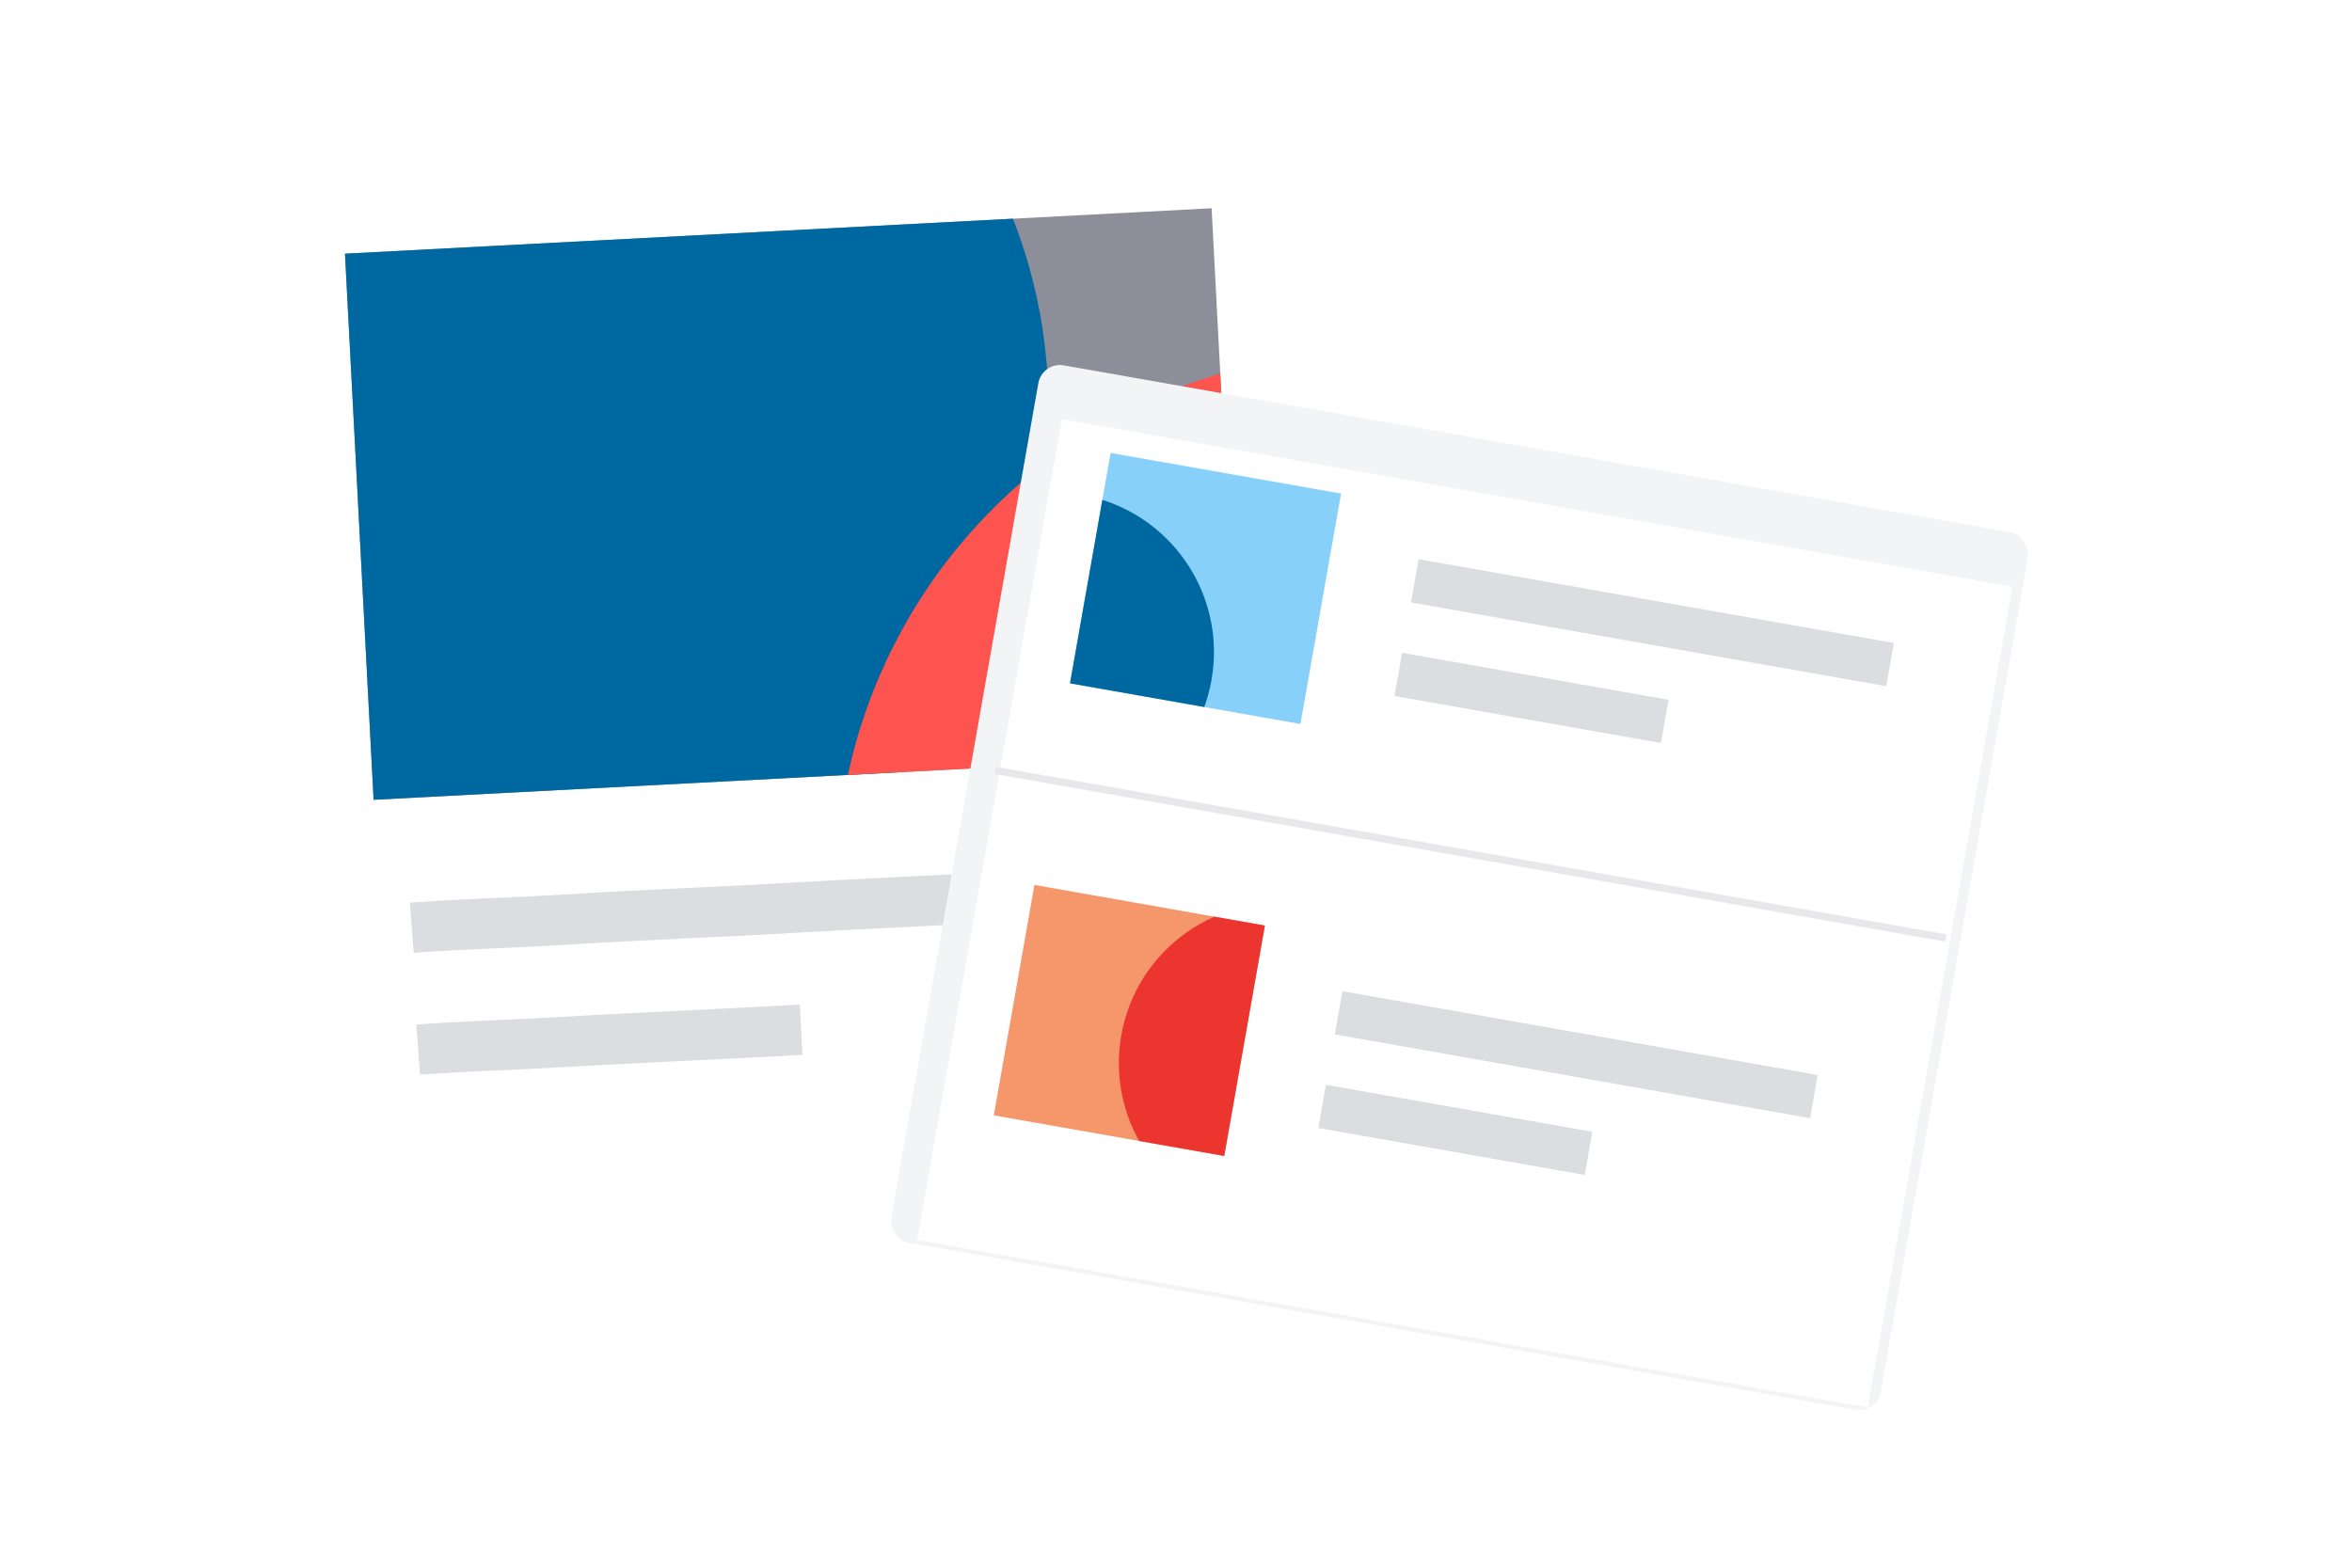 <svg width="396" height="264" viewBox="0 0 396 264" fill="none" xmlns="http://www.w3.org/2000/svg"> <g filter="url(#postLayoutfilter0_d)"> <rect width="169.359" height="187.354" transform="translate(45.734 25.355) rotate(-3)" fill="white"/> <path d="M69.332 151.996C70.74 151.887 74.929 151.604 80.428 151.35C87.301 151.033 87.303 151.086 93.115 150.75C98.928 150.413 99.981 150.293 114.255 149.61C128.528 148.926 125.886 149.064 133.283 148.645C140.681 148.225 141.737 148.153 155.481 147.481C166.477 146.944 179.443 146.259 184.551 145.984" stroke="#DCDDE1" stroke-width="8.468"/> <path d="M70.406 172.519C71.814 172.414 76.004 172.14 81.502 171.882C88.374 171.559 88.377 171.605 94.189 171.272C100.002 170.94 99.472 170.94 113.745 170.248C128.018 169.555 126.96 169.598 134.887 169.174" stroke="#DCDDE1" stroke-width="8.468"/> <g clip-path="url(#postLayoutclip0)"> <rect x="58.082" y="38.487" width="146.115" height="92.089" transform="rotate(-3 58.082 38.487)" fill="#8C8F9A"/> <circle cx="89.638" cy="64.291" r="86.897" transform="rotate(-3 89.638 64.291)" fill="#0068A0"/> <circle cx="231.01" cy="145.256" r="90.269" transform="rotate(-3 231.01 145.256)" fill="#FE544F"/> </g> </g> <rect x="175.465" y="60.886" width="169.177" height="150.051" rx="3.694" transform="rotate(10 175.465 60.886)" fill="#F3F4F5"/> <g filter="url(#postLayoutfilter1_d)"> <rect x="178.789" y="66.079" width="162.516" height="140.355" transform="rotate(10 178.789 66.079)" fill="white"/> </g> <path d="M238.203 97.808C239.182 97.981 242.094 98.494 245.912 99.167C250.684 100.009 250.684 100.009 254.722 100.721C258.76 101.433 259.494 101.562 269.405 103.31C279.316 105.058 277.481 104.734 282.62 105.64C287.759 106.546 288.493 106.676 298.037 108.359C305.673 109.705 314.678 111.293 318.227 111.918" stroke="#DCDDE1" stroke-width="7.387"/> <path d="M225.375 170.557C226.354 170.73 229.266 171.243 233.084 171.916C237.856 172.758 237.856 172.758 241.894 173.47C245.932 174.182 246.666 174.311 256.577 176.059C266.488 177.806 264.653 177.483 269.792 178.389C274.931 179.295 275.665 179.424 285.209 181.107C292.844 182.454 301.85 184.042 305.399 184.667" stroke="#DCDDE1" stroke-width="7.387"/> <path d="M235.426 113.57C236.406 113.743 239.324 114.258 243.148 114.932C247.928 115.775 247.928 115.775 251.973 116.488C256.018 117.201 255.65 117.137 265.579 118.887C275.507 120.638 274.772 120.508 280.287 121.481" stroke="#DCDDE1" stroke-width="7.387"/> <path d="M222.598 186.319C223.578 186.492 226.495 187.006 230.32 187.681C235.1 188.524 235.1 188.524 239.145 189.237C243.19 189.95 242.822 189.885 252.751 191.636C262.679 193.387 261.944 193.257 267.459 194.229" stroke="#DCDDE1" stroke-width="7.387"/> <g clip-path="url(#postLayoutclip1)"> <rect width="39.398" height="39.398" transform="translate(186.992 76.276) rotate(10)" fill="#86D0F9"/> <circle cx="177.478" cy="109.837" r="26.912" transform="rotate(10 177.478 109.837)" fill="#0068A0"/> </g> <g clip-path="url(#postLayoutclip2)"> <rect width="39.398" height="39.398" transform="translate(174.164 149.025) rotate(10)" fill="#F6966B"/> <circle cx="215.291" cy="179.013" r="26.912" transform="rotate(10 215.291 179.013)" fill="#EC352F"/> </g> <line x1="167.564" y1="129.734" x2="327.611" y2="157.955" stroke="#E8E8EB" stroke-width="1.231"/> <defs> <filter id="postLayoutfilter0_d" x="37.266" y="12.257" width="195.869" height="212.897" filterUnits="userSpaceOnUse" color-interpolation-filters="sRGB"> <feFlood flood-opacity="0" result="BackgroundImageFix"/> <feColorMatrix in="SourceAlpha" type="matrix" values="0 0 0 0 0 0 0 0 0 0 0 0 0 0 0 0 0 0 127 0"/> <feMorphology radius="3.175" operator="erode" in="SourceAlpha" result="effect1_dropShadow"/> <feOffset dy="4.234"/> <feGaussianBlur stdDeviation="5.822"/> <feColorMatrix type="matrix" values="0 0 0 0 0 0 0 0 0 0 0 0 0 0 0 0 0 0 0.25 0"/> <feBlend mode="normal" in2="BackgroundImageFix" result="effect1_dropShadow"/> <feBlend mode="normal" in="SourceGraphic" in2="effect1_dropShadow" result="shape"/> </filter> <filter id="postLayoutfilter1_d" x="142.038" y="58.2" width="209.18" height="191.204" filterUnits="userSpaceOnUse" color-interpolation-filters="sRGB"> <feFlood flood-opacity="0" result="BackgroundImageFix"/> <feColorMatrix in="SourceAlpha" type="matrix" values="0 0 0 0 0 0 0 0 0 0 0 0 0 0 0 0 0 0 127 0"/> <feOffset dy="4.502"/> <feGaussianBlur stdDeviation="6.19"/> <feColorMatrix type="matrix" values="0 0 0 0 0 0 0 0 0 0 0 0 0 0 0 0 0 0 0.05 0"/> <feBlend mode="normal" in2="BackgroundImageFix" result="effect1_dropShadow"/> <feBlend mode="normal" in="SourceGraphic" in2="effect1_dropShadow" result="shape"/> </filter> <clipPath id="postLayoutclip0"> <rect width="146.115" height="92.089" fill="white" transform="translate(58.082 38.487) rotate(-3)"/> </clipPath> <clipPath id="postLayoutclip1"> <rect width="39.398" height="39.398" fill="white" transform="translate(186.992 76.276) rotate(10)"/> </clipPath> <clipPath id="postLayoutclip2"> <rect width="39.398" height="39.398" fill="white" transform="translate(174.164 149.025) rotate(10)"/> </clipPath> </defs> </svg>